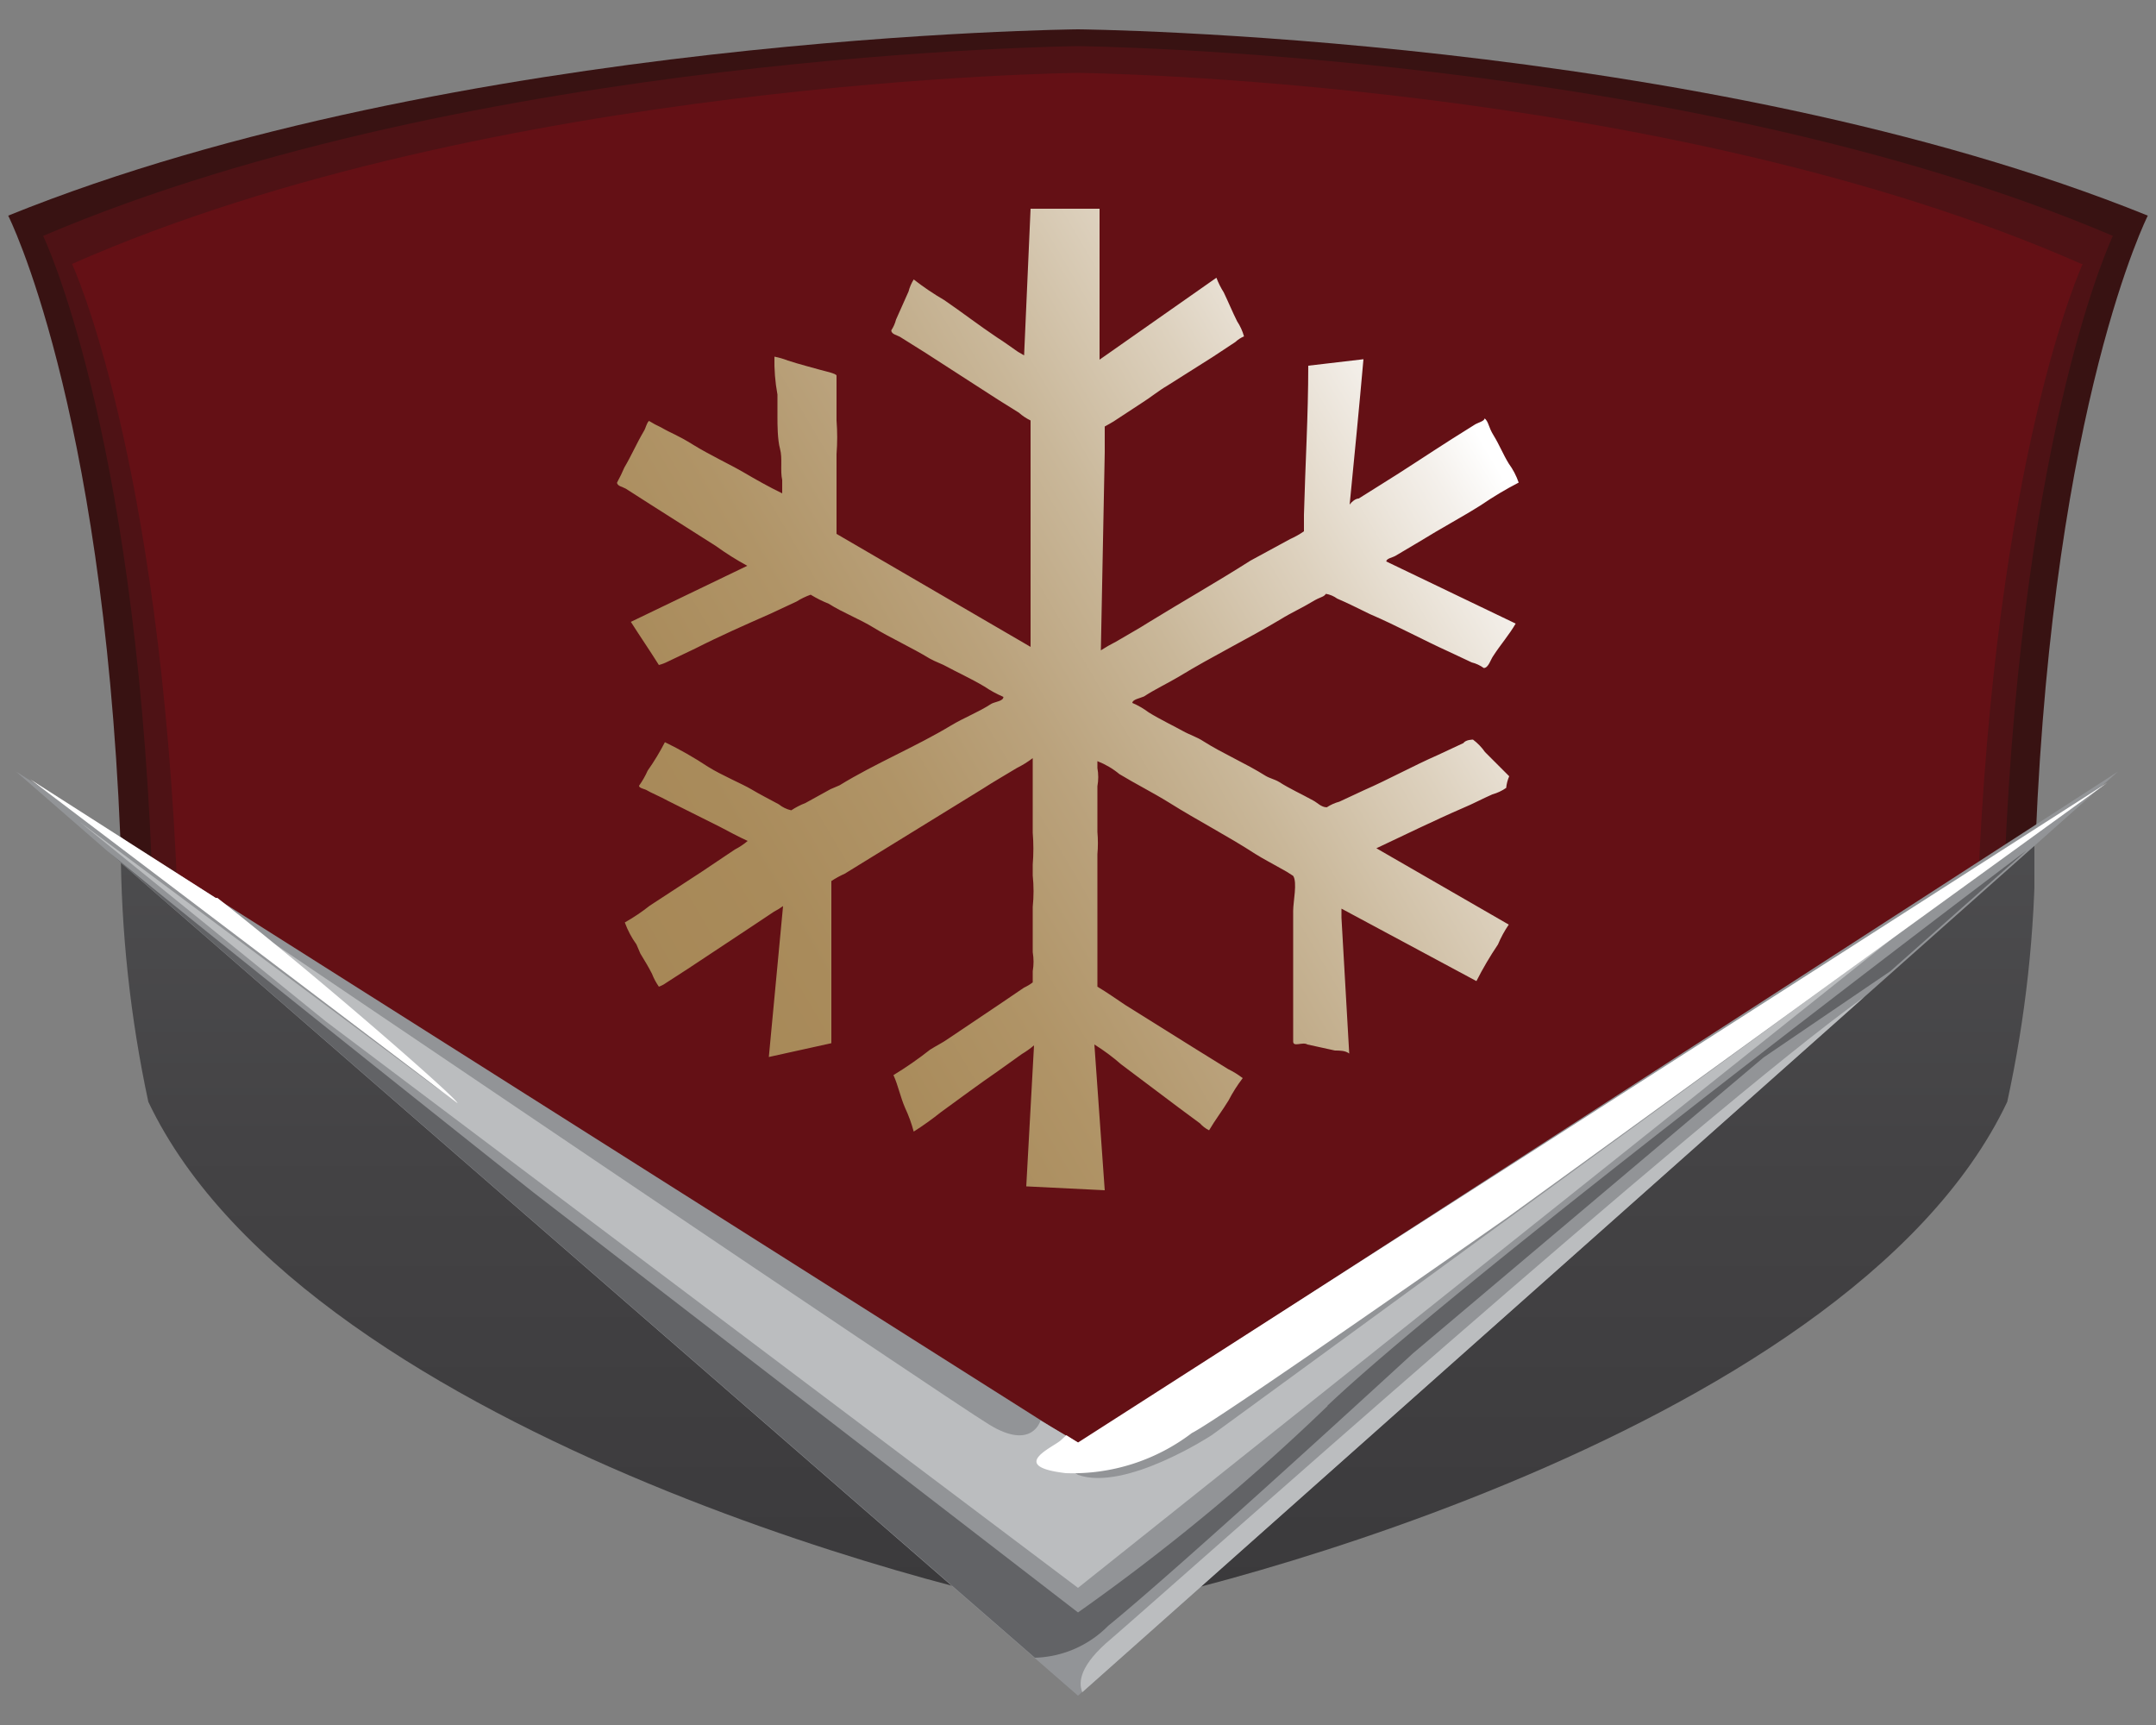 <svg id="Layer_1" data-name="Layer 1" xmlns="http://www.w3.org/2000/svg" xmlns:xlink="http://www.w3.org/1999/xlink" viewBox="0 0 50 40"><rect x="0" y="0" width="50" height="40" fill="#808080" stroke="none"/><defs><clipPath id="clip-path"><rect x="0.19" y="0.68" width="49.63" height="38.65" style="fill:none"/></clipPath><clipPath id="clip-path-2"><path d="M25,34.6l-22.2-15h0a28.79,28.79,0,0,0,.64,5.95c3.76,7.91,20,11.74,21.47,11.83v-.44h.17v.44c1.49-.09,17.72-3.92,21.47-11.83a28.18,28.18,0,0,0,.65-5.95Z" style="fill:none"/></clipPath><linearGradient id="linear-gradient" x1="-363.23" y1="327.04" x2="-362.54" y2="327.04" gradientTransform="matrix(0, -25.55, -25.55, 0, 8381.21, -9243.69)" gradientUnits="userSpaceOnUse"><stop offset="0" stop-color="#3b3a3c"/><stop offset="0.59" stop-color="#444345"/><stop offset="1" stop-color="#4d4d4f"/></linearGradient><clipPath id="clip-path-4"><path d="M23.9,4.84l-.15,3.4-.14-.08c-.16-.11-.32-.23-.48-.33-.42-.28-.82-.59-1.23-.87a6.29,6.29,0,0,1-.71-.48,1,1,0,0,0-.12.28l-.29.65a.82.82,0,0,1-.11.25c0,.09.13.11.2.15l.59.37,1.69,1.09.48.3a1.16,1.16,0,0,0,.27.18l0,2.75v.77c0,.08,0,.25,0,.31V15l-4.5-2.62c0-.2,0-.41,0-.58s0-.34,0-.47,0-.38,0-.53v-.27a5,5,0,0,0,0-.78c0-.25,0-.49,0-.74,0-.08,0-.25,0-.3s-.3-.11-.4-.14-.49-.13-.73-.21a1.81,1.81,0,0,0-.31-.09,4.3,4.3,0,0,0,.07.88c0,.18,0,.37,0,.53s0,.51.06.73,0,.5.05.72c0,.07,0,.15,0,.19v.12c-.31-.15-.61-.32-.9-.49s-.8-.41-1.17-.64-.5-.26-.74-.4a2.49,2.49,0,0,1-.28-.15c-.06.06-.07.16-.12.24-.16.27-.29.57-.45.84a3.78,3.78,0,0,1-.17.35c0,.08.13.1.2.14s.4.26.61.39l1.48.94a6.89,6.89,0,0,0,.73.46v0l-2.7,1.3c.21.33.43.65.65,1a1,1,0,0,0,.21-.08l.63-.3c.57-.29,1.16-.55,1.75-.81l.6-.28a1.68,1.68,0,0,1,.33-.16,2.74,2.74,0,0,0,.42.21c.33.21.71.35,1.05.56s.88.46,1.29.71c.14.08.28.12.42.2s.57.28.85.45a2.7,2.7,0,0,0,.44.24c0,.1-.19.11-.28.16-.29.19-.63.32-.93.5-.83.5-1.76.88-2.59,1.39l-.21.09-.58.32a1.71,1.71,0,0,0-.33.17.71.71,0,0,1-.29-.14c-.22-.12-.44-.23-.64-.35s-.68-.32-1-.52a8.64,8.64,0,0,0-1-.57,5.52,5.52,0,0,1-.4.66,2,2,0,0,1-.2.35c0,.06.13.07.19.11s.32.15.48.24l1.2.6c.21.11.43.23.65.33a1.57,1.57,0,0,1-.3.2l-.76.51L15.07,21a4.52,4.52,0,0,1-.58.39,2.08,2.08,0,0,0,.27.51l.09.21c.09.15.19.31.27.47a1.43,1.43,0,0,0,.16.3.71.71,0,0,0,.17-.09l.51-.33,1.51-1,.48-.32a1.48,1.48,0,0,0,.21-.13h0l-.33,3.5,1.45-.32,0-1.94V21.7c0-.07,0-.18,0-.22V20.43a2.16,2.16,0,0,1,.31-.17l.78-.48,2.42-1.49c.26-.17.53-.32.79-.48a2.3,2.3,0,0,0,.37-.23h0c0,.18,0,.38,0,.53s0,.33,0,.46,0,.35,0,.49v.25a4.54,4.54,0,0,1,0,.74v.25a3.51,3.51,0,0,1,0,.73v.42l0,.63a1.29,1.29,0,0,1,0,.44v.26a1,1,0,0,1-.2.12l-.53.36L22,24.08c-.14.1-.29.17-.43.26a8.56,8.56,0,0,1-.85.59c.11.24.16.51.27.76a3.27,3.27,0,0,1,.2.55,7.17,7.17,0,0,0,.63-.45c.44-.32.87-.64,1.32-.95l.56-.4a2,2,0,0,0,.28-.2h0l-.18,3.27,1.82.09-.24-3.38v0a4.74,4.74,0,0,1,.62.46l1.33,1,.5.37a.69.69,0,0,0,.21.16l0,0c.14-.24.31-.46.45-.69a3.51,3.51,0,0,1,.33-.52,1.94,1.94,0,0,0-.34-.21l-.79-.49-1.6-1c-.21-.14-.42-.29-.64-.42,0-.72,0-1.45,0-2.16,0-.3,0-.6,0-.91a3,3,0,0,0,0-.52c0-.35,0-.71,0-1.06a1.15,1.15,0,0,0,0-.42v-.16a1.85,1.85,0,0,1,.51.3c.38.23.78.43,1.15.66.67.42,1.37.78,2,1.19.19.12.39.22.58.33a3,3,0,0,1,.3.18c.1.15,0,.6,0,.81s0,.76,0,1.1c0,.11,0,.26,0,.36s0,.27,0,.37,0,.26,0,.36,0,.7,0,.84.22,0,.33.07l.64.14c.11,0,.24,0,.33.07h0l-.18-3.15v-.21l3.13,1.68a7.9,7.9,0,0,1,.5-.85,2.55,2.55,0,0,1,.25-.46l-3.07-1.77v0c.66-.31,1.33-.64,2-.93.24-.1.46-.22.69-.32a1.05,1.05,0,0,0,.32-.15h0A.9.9,0,0,1,35,18l-.56-.56a1.28,1.28,0,0,0-.28-.29s-.17,0-.22.08l-.6.28c-.57.25-1.13.56-1.7.81l-.58.27a1,1,0,0,0-.29.13c-.13,0-.22-.11-.32-.16-.27-.15-.54-.27-.79-.43-.1-.06-.21-.08-.31-.14-.46-.29-1-.52-1.44-.8-.15-.1-.32-.15-.48-.24s-.53-.27-.79-.43a1.79,1.79,0,0,0-.38-.22c0-.08.18-.11.27-.15.26-.17.54-.3.81-.46.77-.47,1.59-.87,2.36-1.33.24-.15.49-.26.72-.4s.26-.1.33-.19a.62.62,0,0,1,.26.11c.26.11.51.24.76.36.63.27,1.23.6,1.85.88l.51.24a.8.8,0,0,1,.28.13c.11,0,.16-.2.22-.28.16-.25.37-.49.52-.75l-3-1.44c0-.07.14-.09.21-.13l.59-.35c.45-.28.94-.54,1.4-.83a8.33,8.33,0,0,1,.87-.52,1.67,1.67,0,0,0-.23-.44c-.13-.21-.22-.44-.35-.65s-.11-.31-.21-.4h0c0,.07-.17.1-.25.16l-.51.32c-.55.35-1.1.72-1.65,1.06l-.51.32c-.07,0-.16.07-.21.14h0c.11-1.12.22-2.24.32-3.37l-1.28.15h0c0,1.15-.07,2.31-.1,3.46v.38a1.92,1.92,0,0,1-.32.18L29,13c-.77.49-1.58.95-2.36,1.43-.25.16-.51.3-.76.45a4,4,0,0,0-.35.2h0l.09-4.59v-.6s.22-.12.27-.16l.61-.4c.19-.12.37-.27.56-.38l1.06-.67.53-.35a.69.69,0,0,1,.2-.13,1.25,1.25,0,0,0-.16-.35c-.11-.22-.2-.44-.31-.67a1.8,1.8,0,0,1-.17-.34h0L25.5,8.34h0V4.84Z" style="fill:none"/></clipPath><linearGradient id="linear-gradient-2" x1="-372.28" y1="322.73" x2="-371.59" y2="322.73" gradientTransform="matrix(-33.29, 0, 0, 33.29, -12357.06, -10727.54)" gradientUnits="userSpaceOnUse"><stop offset="0" stop-color="#fff"/><stop offset="0.06" stop-color="#f4f0eb"/><stop offset="0.22" stop-color="#ddd1be"/><stop offset="0.38" stop-color="#c9b799"/><stop offset="0.54" stop-color="#baa27c"/><stop offset="0.69" stop-color="#b09467"/><stop offset="0.85" stop-color="#a98b5b"/><stop offset="1" stop-color="#a78857"/></linearGradient></defs><title>petra-ac-icon-dropdown</title><g id="Petra_AC" data-name="Petra AC"><g style="clip-path:url(#clip-path)"><path d="M49.81,5C39.45.81,25,.68,25,.68S10.55.81.19,5c0,0,2.18,4.3,2.6,14.4L25,36.43l22.21-17C47.63,9.31,49.81,5,49.81,5" style="fill:#381212;fill-rule:evenodd"/><path d="M49,5.47c-10-4.26-24-4.4-24-4.4s-14,.14-24,4.4c0,0,2.11,4.36,2.52,14.6L25,37.34,46.49,20.07C46.91,9.83,49,5.47,49,5.47" style="fill:#4e1215;fill-rule:evenodd"/><path d="M48.27,6.12C38.54,1.83,25,1.69,25,1.69S11.4,1.83,1.67,6.12c0,0,2.05,4.4,2.45,14.72L25,38.24l20.86-17.4c.4-10.32,2.44-14.72,2.44-14.72" style="fill:#641015;fill-rule:evenodd"/></g><g style="clip-path:url(#clip-path-2)"><rect x="2.78" y="19.6" width="44.4" height="17.78" style="fill:url(#linear-gradient)"/></g><polygon points="25 33.48 0.37 17.89 25 39.32 49.12 17.89 25 33.48" style="fill:#929497"/><g style="clip-path:url(#clip-path)"><path d="M30.79,32.6A49.11,49.11,0,0,1,25,37.39L12.37,27.65S5.11,21.89,2.5,19.74L24,38.44a2.48,2.48,0,0,0,1.7-.74c1.7-1.38,7.07-6.32,7.07-6.32l8.13-6.86,2.94-2L47,19.72c-.82.61-13.09,9.9-16.22,12.88" style="fill:#626366;fill-rule:evenodd"/><path d="M24.13,32.94s-.19.7-1.18.1S6,21.64,6,21.64l-1.43-1,5.67,4.67L1.85,19.06l5.7,4.62L25,36.82,44,21.67,28.1,33.28s-2,1.31-3.1.92c-.88-.55.4-.51.4-.51l-.4-.24Z" style="fill:#bbbdbf;fill-rule:evenodd"/><path d="M25.77,38c-.72.6-.77,1-.67,1.24L43.23,23.12C39.53,25.76,26.94,37,25.77,38" style="fill:#bbbdbf;fill-rule:evenodd"/><path d="M25,33.45l-.27-.17-.12.11c-.16.16-1.27.61.11.77a4.56,4.56,0,0,0,2.92-.93c.66-.33,7.32-5,7.32-5L48.87,18.15ZM5,20.82.7,18.07l9.91,7.51c0-.1-3.21-2.91-5.57-4.76" style="fill:#fff"/></g><g style="clip-path:url(#clip-path-4)"><rect x="10.01" y="1.14" width="29.47" height="30.16" transform="translate(-4.79 14.55) rotate(-30)" style="fill:url(#linear-gradient-2)"/></g></g></svg>